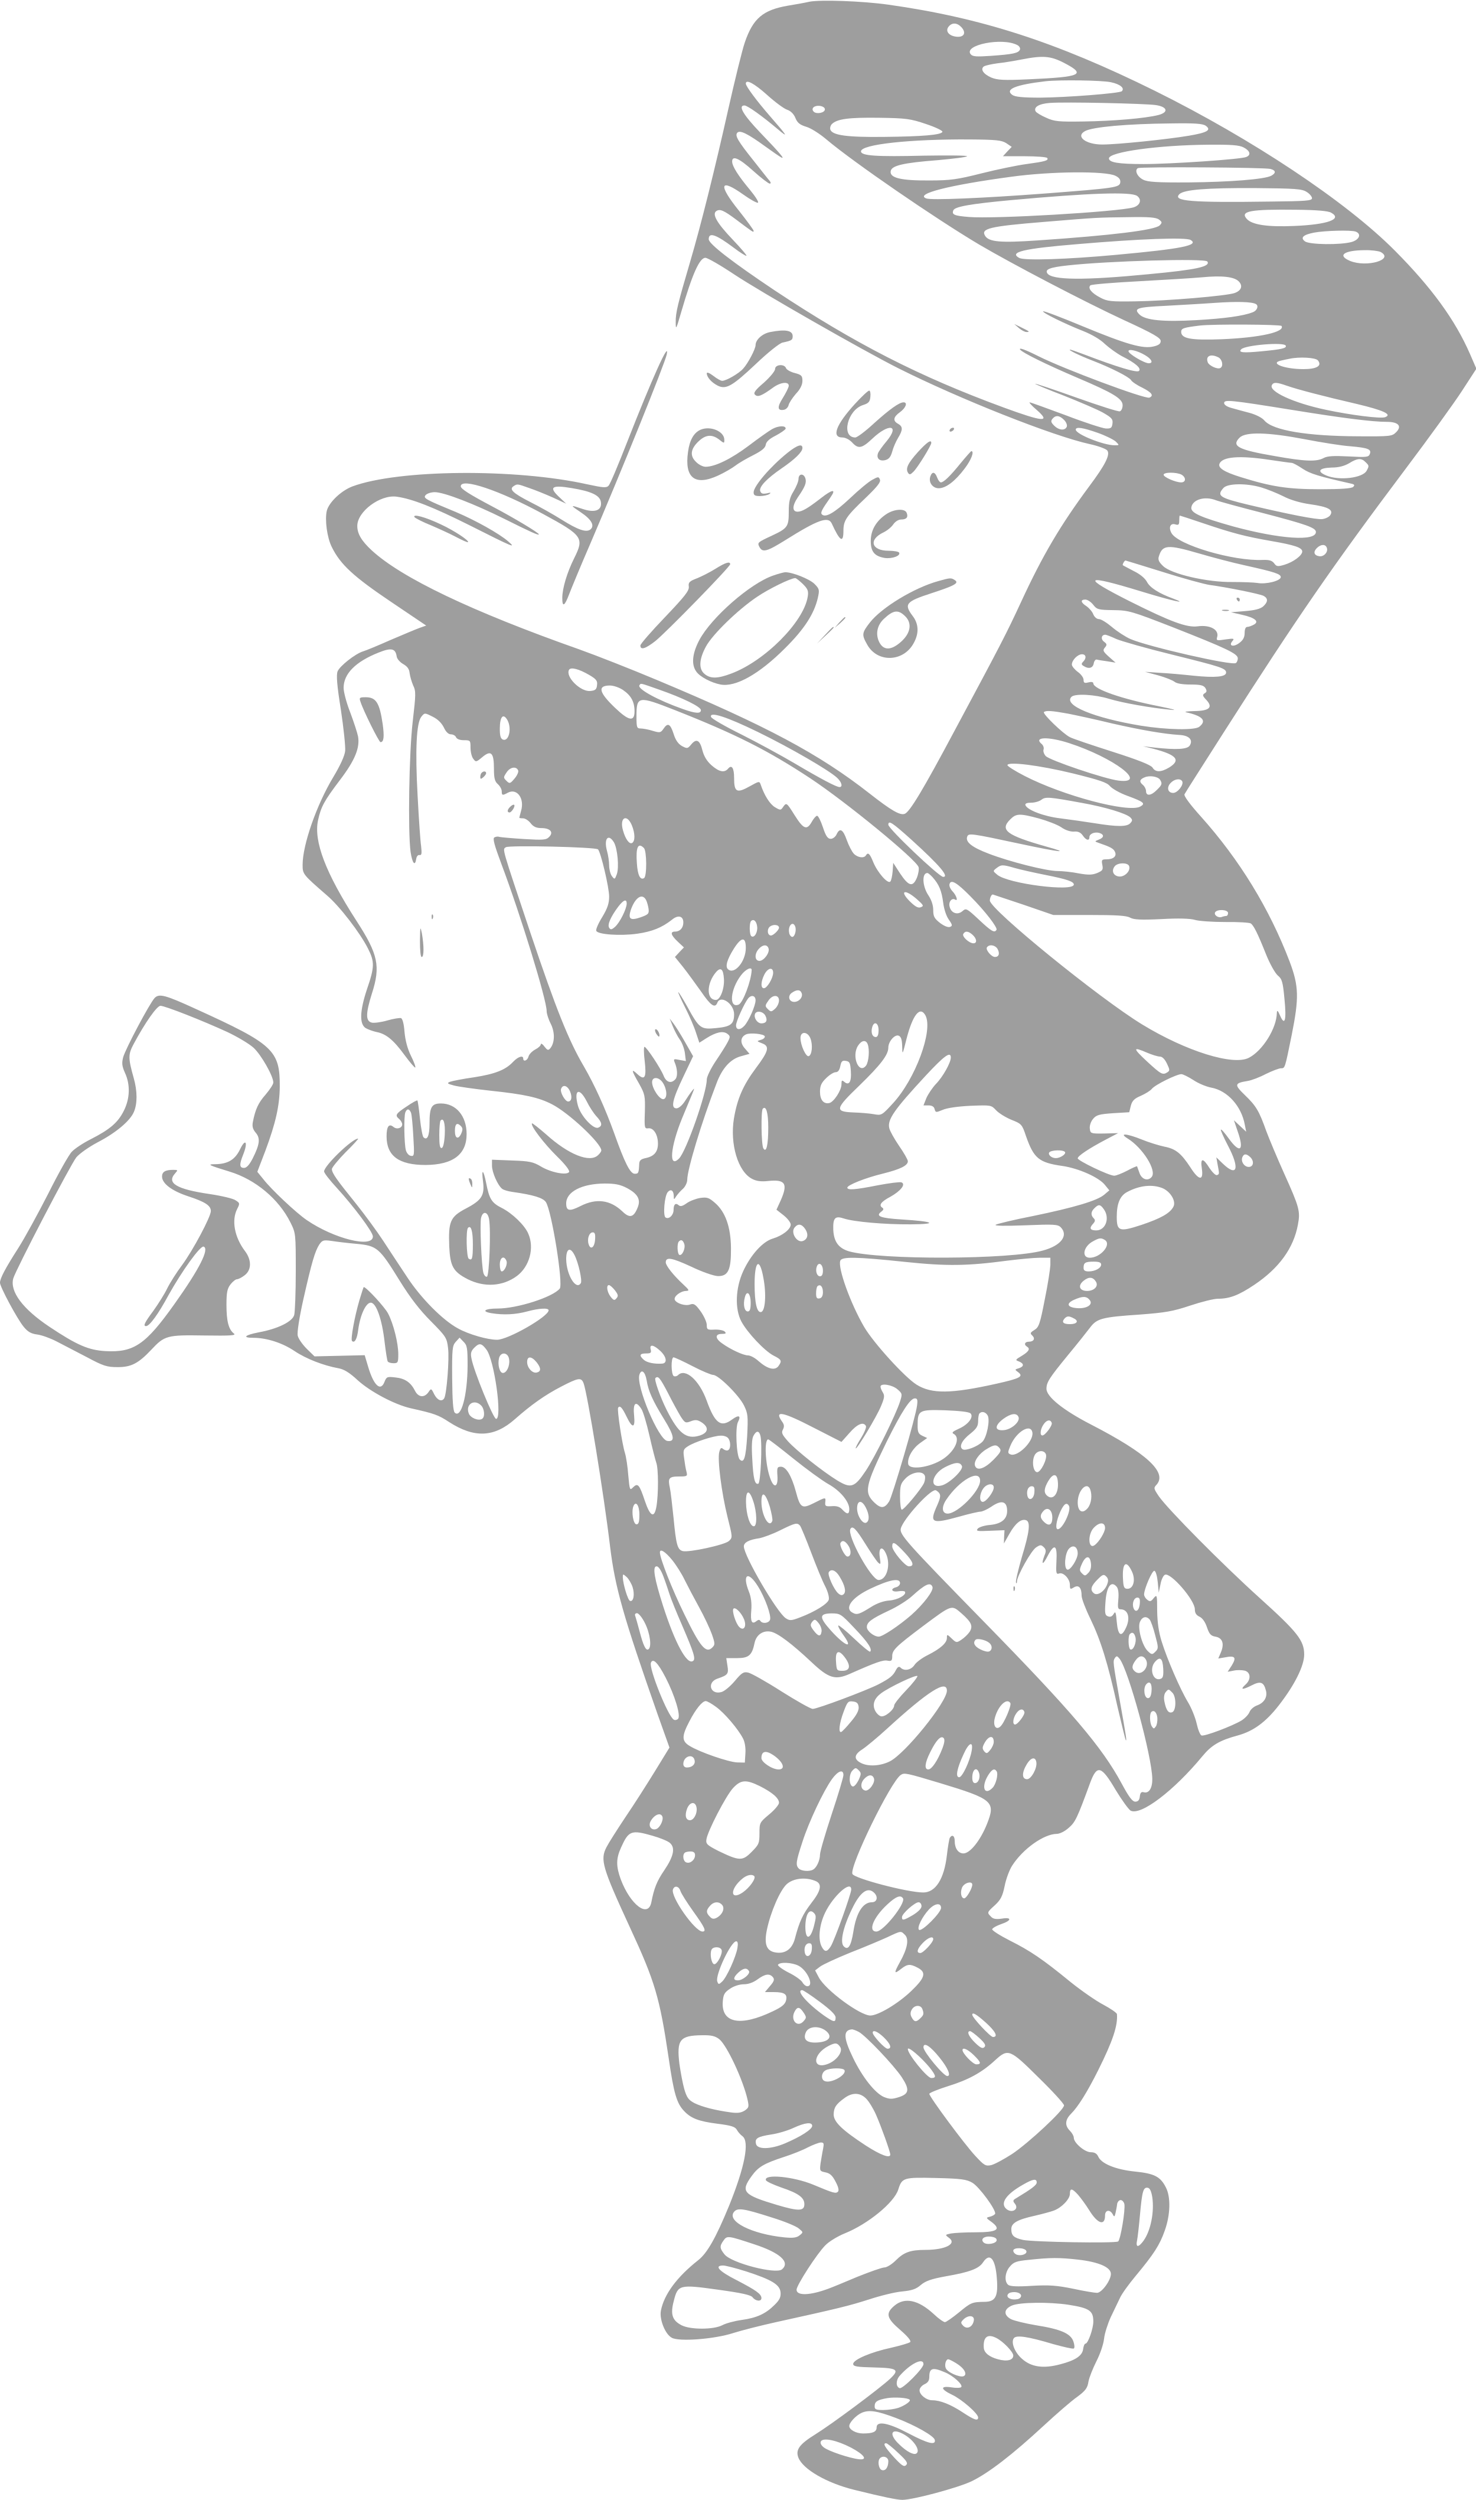 <?xml version="1.0" standalone="no"?>
<!DOCTYPE svg PUBLIC "-//W3C//DTD SVG 20010904//EN"
 "http://www.w3.org/TR/2001/REC-SVG-20010904/DTD/svg10.dtd">
<svg version="1.0" xmlns="http://www.w3.org/2000/svg"
 width="756pt" height="1280pt" viewBox="0 0 756 1280"
 preserveAspectRatio="xMidYMid meet">
<g transform="translate(0,1280) scale(0.1,-0.1)"
fill="#9e9e9e" stroke="none">
<path d="M4145 12791 c-22 -5 -71 -14 -109 -20 -128 -22 -179 -65 -221 -188
-13 -37 -51 -192 -85 -343 -68 -304 -139 -590 -195 -780 -63 -214 -75 -262
-74 -309 0 -43 2 -39 29 54 56 192 93 275 123 275 11 0 77 -38 146 -84 135
-90 662 -391 843 -482 313 -157 792 -347 980 -388 42 -9 82 -24 89 -32 17 -21
-9 -73 -92 -184 -149 -201 -239 -354 -349 -592 -76 -164 -103 -216 -340 -658
-162 -304 -230 -417 -256 -427 -24 -9 -69 17 -180 104 -259 203 -527 346
-1091 582 -131 55 -309 125 -396 156 -552 195 -910 366 -1063 507 -52 48 -74
85 -74 125 0 74 117 161 201 150 80 -11 187 -53 375 -147 222 -112 241 -120
197 -82 -46 40 -168 108 -265 149 -162 67 -171 72 -158 88 7 8 28 15 47 15 47
0 202 -60 357 -137 130 -65 176 -86 176 -79 0 8 -127 84 -235 141 -121 64
-165 92 -165 105 0 46 200 -21 424 -143 201 -109 209 -121 157 -225 -36 -72
-61 -154 -61 -204 0 -49 12 -42 35 19 10 26 58 143 108 258 159 370 381 920
392 970 16 80 -78 -130 -201 -444 -46 -118 -89 -221 -97 -228 -11 -12 -28 -10
-108 7 -366 82 -970 77 -1205 -11 -57 -22 -119 -81 -130 -124 -11 -46 1 -138
26 -187 44 -89 112 -151 302 -279 l181 -122 -34 -12 c-19 -7 -86 -35 -149 -62
-63 -28 -126 -54 -140 -58 -40 -12 -121 -76 -131 -103 -7 -19 -3 -72 17 -196
14 -93 24 -188 22 -211 -3 -26 -25 -74 -61 -134 -85 -141 -157 -346 -157 -449
0 -48 1 -49 124 -156 65 -55 171 -193 211 -273 34 -67 34 -94 -5 -207 -37
-111 -40 -179 -7 -200 12 -7 37 -16 55 -20 49 -9 87 -40 144 -118 28 -38 53
-67 55 -64 3 3 -7 30 -22 60 -18 36 -29 79 -33 122 -3 41 -10 68 -18 71 -7 2
-39 -3 -70 -12 -31 -9 -68 -14 -80 -11 -32 8 -31 47 1 149 45 140 32 201 -79
372 -158 245 -220 407 -197 515 15 69 31 99 113 207 76 100 102 164 92 222 -4
20 -22 75 -40 123 -19 48 -34 105 -34 126 0 72 61 134 180 181 65 26 86 21 92
-21 2 -12 17 -29 33 -38 21 -12 31 -25 33 -46 2 -16 10 -44 18 -63 15 -30 14
-47 -2 -185 -19 -162 -25 -563 -11 -668 9 -59 23 -76 29 -35 2 12 9 21 17 19
11 -2 12 8 8 45 -4 26 -12 143 -18 259 -13 235 -6 373 19 404 17 21 17 21 57
1 27 -13 46 -32 58 -55 11 -24 24 -36 37 -36 11 0 23 -7 26 -15 4 -9 19 -15
40 -15 33 0 34 -1 34 -38 0 -21 6 -47 14 -57 13 -18 15 -18 46 8 45 38 60 24
60 -58 0 -49 4 -66 20 -80 11 -10 20 -26 20 -37 0 -21 4 -22 31 -7 47 25 87
-29 68 -93 -5 -18 -9 -34 -9 -35 0 -2 9 -3 19 -3 11 0 28 -11 39 -25 14 -18
29 -25 55 -25 45 0 64 -21 40 -45 -15 -16 -30 -17 -130 -11 -63 4 -119 9 -126
11 -7 3 -18 1 -25 -3 -9 -6 0 -39 37 -138 98 -260 231 -693 231 -751 0 -13 9
-42 21 -65 22 -44 21 -96 -2 -125 -11 -13 -15 -11 -31 9 -9 13 -18 17 -18 11
0 -7 -13 -19 -29 -27 -16 -9 -31 -24 -34 -36 -5 -20 -27 -29 -27 -10 0 18 -26
10 -51 -16 -39 -42 -92 -63 -201 -80 -57 -8 -112 -19 -123 -23 -17 -7 -14 -10
20 -19 22 -6 108 -18 190 -27 171 -18 244 -34 312 -69 85 -43 253 -200 253
-237 0 -4 -7 -15 -16 -23 -42 -42 -152 2 -267 106 -38 33 -70 58 -72 56 -10
-10 61 -103 128 -169 42 -41 66 -72 62 -80 -12 -18 -92 -3 -144 28 -40 24 -59
28 -148 31 l-103 4 0 -31 c0 -33 29 -100 52 -118 7 -6 31 -13 53 -16 107 -15
156 -30 171 -52 30 -46 90 -420 71 -443 -36 -44 -218 -102 -318 -102 -67 0
-86 -15 -31 -24 61 -10 123 -7 182 9 63 17 110 19 110 6 0 -32 -208 -151 -264
-151 -48 0 -144 27 -200 58 -78 42 -190 155 -260 262 -35 52 -89 135 -122 185
-32 49 -95 135 -139 190 -102 126 -125 159 -125 179 0 8 32 47 70 86 39 38 68
70 64 70 -30 0 -174 -139 -174 -168 0 -8 29 -45 64 -83 87 -95 186 -227 186
-250 0 -61 -199 -12 -339 84 -53 36 -181 156 -222 209 l-31 38 41 107 c53 142
73 231 74 328 1 187 -32 218 -428 398 -159 73 -190 81 -213 57 -26 -28 -149
-260 -161 -303 -8 -31 -6 -46 9 -80 28 -60 26 -132 -6 -195 -30 -60 -71 -95
-169 -145 -38 -19 -82 -48 -97 -64 -15 -15 -69 -111 -120 -213 -52 -102 -121
-228 -154 -280 -68 -106 -94 -156 -94 -178 0 -21 88 -185 121 -225 21 -26 38
-36 70 -40 23 -3 67 -19 98 -35 31 -16 100 -52 154 -80 88 -47 104 -52 161
-52 68 0 105 19 171 89 68 73 81 76 270 73 139 -2 166 0 153 10 -27 21 -38 63
-38 147 0 64 4 83 21 105 11 14 26 26 33 26 7 0 25 9 40 21 35 27 35 78 1 123
-54 71 -70 158 -40 216 14 28 14 30 -8 44 -12 9 -72 23 -132 32 -171 25 -223
56 -178 106 15 17 15 18 -10 18 -40 0 -57 -10 -57 -34 0 -36 50 -74 136 -102
85 -28 114 -47 114 -75 0 -29 -91 -200 -147 -276 -28 -37 -62 -91 -76 -119
-13 -28 -46 -80 -71 -115 -46 -62 -54 -79 -38 -79 18 0 62 60 116 160 68 122
162 253 179 247 31 -11 -22 -115 -148 -292 -149 -210 -209 -251 -355 -243 -86
5 -145 30 -286 124 -138 92 -204 181 -186 248 13 45 294 584 323 620 17 20 64
53 109 77 93 48 167 110 186 156 18 42 18 106 -1 173 -29 103 -29 121 0 175
59 110 119 195 137 195 23 0 216 -76 342 -134 51 -24 112 -60 135 -81 39 -36
101 -145 101 -178 0 -9 -18 -36 -39 -61 -38 -43 -53 -75 -66 -142 -4 -22 0
-36 15 -54 24 -28 21 -59 -16 -132 -17 -33 -31 -48 -44 -48 -24 0 -25 17 -4
69 25 63 12 85 -16 27 -26 -54 -62 -76 -127 -77 -45 0 -35 -5 73 -38 132 -40
252 -140 312 -261 27 -54 27 -58 27 -250 0 -107 -4 -208 -8 -223 -9 -34 -83
-71 -182 -89 -72 -14 -86 -28 -27 -28 68 0 149 -26 211 -68 60 -40 148 -74
225 -88 28 -5 56 -22 98 -61 65 -59 189 -125 273 -144 121 -27 140 -34 195
-70 130 -84 232 -79 338 15 84 74 153 123 238 167 87 45 101 47 113 17 20 -53
105 -575 136 -838 26 -211 67 -354 243 -857 l61 -171 -73 -119 c-40 -65 -108
-172 -153 -238 -44 -66 -87 -134 -96 -152 -34 -65 -23 -103 120 -413 128 -276
152 -358 198 -668 26 -180 41 -231 78 -270 36 -39 77 -54 171 -66 71 -9 91
-15 100 -31 6 -11 19 -26 29 -33 37 -28 12 -157 -69 -357 -68 -165 -112 -242
-158 -278 -109 -86 -175 -175 -191 -259 -8 -44 22 -120 56 -138 37 -21 219 -7
314 24 44 14 143 39 220 56 323 71 375 84 475 116 58 19 134 38 170 41 51 5
72 12 96 33 25 21 53 31 130 45 121 21 168 39 189 71 35 53 64 19 71 -84 7
-90 -7 -117 -61 -118 -67 -1 -71 -3 -133 -54 -33 -27 -66 -50 -72 -50 -7 0
-33 18 -57 41 -79 73 -149 88 -202 43 -46 -39 -41 -63 30 -124 38 -33 57 -56
51 -62 -5 -5 -49 -18 -97 -29 -103 -22 -195 -61 -195 -83 0 -13 19 -16 107
-18 121 -3 132 -11 81 -59 -54 -50 -297 -231 -381 -283 -82 -51 -103 -79 -88
-119 23 -60 145 -131 288 -166 150 -37 218 -51 245 -51 55 0 285 62 354 95 87
42 209 136 369 284 66 61 143 128 172 148 43 32 53 45 58 78 4 22 23 69 41
105 19 37 36 87 39 115 3 28 19 77 34 110 16 33 37 77 47 98 9 21 46 72 82
115 93 112 122 157 148 231 29 81 31 171 6 220 -28 56 -59 72 -158 82 -99 10
-173 40 -189 77 -7 15 -18 22 -38 22 -31 0 -87 48 -87 74 0 9 -9 25 -20 36
-27 27 -25 56 6 87 36 36 83 111 139 223 74 148 101 228 96 287 -1 7 -32 28
-69 48 -37 19 -113 72 -168 116 -144 118 -208 161 -312 213 -51 26 -92 52 -90
58 3 7 23 18 46 26 54 18 56 37 3 28 -29 -4 -44 -2 -55 10 -21 21 -21 22 20
59 29 27 39 45 50 99 7 36 25 83 38 103 55 86 162 162 228 163 16 0 42 13 62
31 34 29 44 51 110 231 35 94 57 88 131 -38 31 -51 65 -98 76 -105 52 -27 221
101 368 279 46 56 88 81 181 106 80 22 143 68 210 154 81 104 130 202 130 260
0 72 -34 115 -227 289 -193 174 -470 454 -517 521 -27 40 -28 43 -12 60 56 63
-51 161 -334 307 -144 74 -230 143 -230 184 0 33 14 55 109 171 48 58 99 122
114 142 35 47 61 54 255 67 131 10 168 16 258 46 57 19 121 35 142 35 60 0
107 18 186 71 127 85 202 188 224 309 13 68 7 89 -70 260 -36 80 -77 178 -92
218 -37 104 -52 129 -109 184 -56 54 -55 62 13 73 20 3 62 19 94 36 33 16 67
29 77 29 21 0 20 -2 55 170 38 190 37 250 -10 375 -103 271 -257 523 -456 745
-55 61 -88 106 -83 113 3 7 94 149 201 317 377 590 557 851 935 1354 116 154
244 331 285 394 l74 114 -33 76 c-76 174 -196 339 -384 528 -250 252 -732 572
-1230 819 -508 251 -890 374 -1365 441 -136 19 -348 26 -405 15z m780 -131
c25 -28 13 -52 -26 -48 -39 4 -59 29 -40 52 18 22 44 20 66 -4z m286 -91 c10
-5 16 -16 13 -23 -7 -18 -36 -24 -149 -32 -73 -5 -93 -4 -103 8 -39 48 163 88
239 47z m241 -92 c113 -59 86 -71 -182 -83 -130 -6 -161 -4 -193 9 -41 18 -58
44 -36 58 8 4 39 11 69 15 30 3 84 12 120 19 112 22 151 19 222 -18z m238 -98
c47 -10 72 -30 56 -46 -10 -11 -286 -32 -417 -33 -92 0 -130 4 -144 14 -40 29
17 52 170 70 74 8 289 5 335 -5z m-1761 -65 c41 -37 87 -71 103 -76 18 -6 34
-22 42 -42 10 -25 23 -35 55 -45 23 -6 70 -36 104 -65 136 -115 558 -405 782
-538 170 -100 537 -292 744 -388 148 -68 186 -90 186 -106 0 -14 -10 -22 -37
-28 -54 -13 -137 10 -364 104 -108 45 -198 79 -201 76 -7 -6 113 -65 205 -101
45 -18 88 -43 112 -67 22 -20 61 -48 87 -62 68 -34 100 -62 87 -75 -10 -11
-110 19 -278 83 -37 14 -71 26 -75 26 -13 -1 47 -30 114 -56 96 -37 188 -84
198 -100 4 -8 30 -26 58 -39 49 -25 60 -41 36 -51 -23 -8 -437 146 -570 213
-68 34 -100 45 -92 33 10 -15 131 -75 295 -145 181 -77 230 -106 230 -140 0
-14 -6 -28 -14 -31 -7 -3 -107 29 -222 70 -115 41 -210 73 -212 71 -2 -1 63
-29 145 -60 81 -32 172 -71 201 -87 46 -26 53 -34 50 -57 -3 -22 -8 -26 -34
-25 -17 1 -110 31 -206 68 -97 36 -180 66 -184 66 -5 0 11 -18 36 -39 74 -65
34 -62 -168 12 -436 160 -764 328 -1177 602 -212 142 -335 236 -335 260 0 38
37 25 129 -44 30 -23 59 -41 64 -41 5 0 -27 38 -71 84 -81 85 -107 131 -82
146 18 11 37 3 100 -44 88 -66 90 -68 90 -58 0 5 -34 51 -75 103 -108 134 -99
169 22 83 35 -25 69 -44 75 -42 6 2 -12 31 -40 65 -61 73 -92 122 -92 146 0
33 36 17 108 -48 40 -36 78 -65 84 -65 7 0 7 4 1 13 -6 6 -41 51 -79 99 -84
105 -102 134 -87 149 14 14 55 -7 143 -71 36 -26 72 -51 80 -55 24 -14 -2 18
-107 127 -87 91 -114 138 -80 138 15 0 87 -51 169 -120 59 -50 52 -38 -38 65
-67 77 -124 153 -124 167 0 24 43 1 109 -58z m1991 -52 c60 -9 67 -37 13 -51
-67 -17 -233 -31 -383 -33 -128 -2 -150 0 -191 19 -26 11 -50 26 -54 32 -13
22 16 40 73 44 76 6 485 -3 542 -11z m-1695 -22 c0 -18 -43 -26 -57 -12 -16
16 2 33 30 30 16 -2 27 -9 27 -18z m518 -75 c48 -16 86 -34 84 -40 -5 -16
-104 -24 -302 -26 -186 -2 -261 8 -272 37 -3 9 1 22 8 29 27 26 86 34 239 32
142 -2 163 -5 243 -32z m1433 -9 c30 -22 8 -35 -87 -51 -113 -19 -367 -45
-443 -45 -86 0 -139 42 -88 69 39 21 216 37 438 39 125 2 164 -1 180 -12z
m-1022 -89 l28 -19 -23 -24 -22 -24 111 0 c61 0 113 -4 116 -9 8 -13 -11 -18
-106 -31 -46 -6 -148 -27 -228 -47 -127 -32 -161 -37 -270 -37 -146 -1 -203
13 -198 47 4 29 61 43 242 57 77 7 145 15 149 20 5 4 -94 5 -220 3 -245 -6
-323 -1 -323 22 0 36 252 63 555 61 138 -1 165 -4 189 -19z m1216 -22 c33 -17
39 -39 13 -49 -30 -12 -385 -36 -526 -36 -128 0 -177 8 -177 29 0 33 253 68
508 70 119 1 159 -2 182 -14z m137 -110 c28 -7 30 -21 4 -35 -34 -18 -211 -32
-421 -34 -165 -1 -211 2 -235 14 -30 15 -45 48 -27 59 13 8 647 4 679 -4z
m-794 -35 c19 -9 27 -20 25 -34 -4 -26 -23 -29 -388 -57 -321 -24 -581 -35
-606 -25 -60 23 116 68 436 111 204 28 483 30 533 5z m980 -83 c15 -9 27 -24
27 -32 0 -13 -32 -15 -207 -17 -418 -6 -508 2 -472 38 24 23 137 32 384 31
212 -2 244 -4 268 -20z m-869 -20 c26 -19 16 -49 -19 -59 -83 -23 -716 -60
-842 -49 -76 6 -89 12 -80 34 7 19 88 33 292 52 404 37 618 44 649 22z m994
-86 c60 -33 -18 -61 -189 -68 -137 -6 -216 6 -243 36 -36 40 17 50 254 47 103
-1 163 -6 178 -15z m-882 -35 c17 -13 17 -16 4 -30 -24 -24 -241 -51 -625 -77
-190 -13 -249 -8 -269 23 -24 38 21 49 304 72 278 23 271 22 426 24 108 2 145
-1 160 -12z m1008 -62 c31 -12 18 -42 -21 -53 -58 -16 -215 -14 -239 3 -25 19
-10 34 47 45 52 10 191 14 213 5z m-845 -43 c43 -27 -44 -45 -384 -76 -249
-23 -466 -30 -494 -16 -55 30 19 48 299 71 315 27 555 36 579 21z m972 -61
c73 -39 -71 -81 -156 -46 -67 28 -32 54 73 55 35 1 72 -4 83 -9z m-887 -49
c17 -26 -54 -42 -301 -65 -329 -32 -497 -31 -519 5 -12 20 13 30 105 40 207
23 705 37 715 20z m160 -101 c23 -23 15 -47 -19 -60 -39 -15 -352 -41 -510
-43 -124 -2 -144 0 -179 19 -45 23 -66 49 -51 63 6 5 118 14 250 21 132 7 276
16 320 20 104 10 165 3 189 -20z m89 -117 c15 -9 6 -34 -17 -42 -48 -19 -145
-32 -285 -40 -173 -10 -265 -1 -295 29 -31 31 -12 37 133 44 69 4 182 10 251
15 114 8 193 6 213 -6z m131 -112 c19 -31 -112 -60 -306 -68 -159 -6 -208 3
-208 38 0 18 13 22 95 32 65 8 414 6 419 -2z m21 -100 c8 -14 -20 -20 -126
-30 -95 -9 -118 -6 -101 11 21 21 215 37 227 19z m-721 -49 c35 -20 45 -42 20
-42 -23 0 -104 48 -104 62 0 13 45 3 84 -20z m377 -12 c20 -11 26 -45 10 -54
-14 -9 -58 11 -65 29 -12 33 16 45 55 25z m509 -15 c23 -28 -5 -45 -74 -45
-99 0 -177 31 -113 44 12 3 31 7 42 9 51 11 133 6 145 -8z m-159 -130 c54 -19
184 -53 361 -94 134 -32 180 -53 143 -67 -22 -9 -179 11 -305 38 -166 35 -295
95 -275 127 8 15 25 14 76 -4z m34 -125 c253 -41 405 -60 478 -60 60 0 79 -22
48 -53 -21 -21 -29 -22 -194 -21 -262 1 -436 30 -480 80 -12 15 -44 31 -77 40
-30 8 -72 19 -92 25 -23 6 -38 16 -38 25 0 19 26 17 355 -36z m-1175 -50 c11
-11 17 -26 14 -35 -9 -21 -40 -19 -65 6 -16 16 -18 23 -8 35 16 19 35 18 59
-6z m172 -66 c40 -14 82 -35 93 -45 19 -19 19 -19 -6 -19 -57 0 -199 57 -199
80 0 16 35 11 112 -16z m1061 -33 c83 -16 188 -33 233 -36 91 -8 110 -15 100
-40 -6 -16 -17 -17 -109 -12 -77 4 -108 2 -127 -8 -36 -20 -96 -18 -252 10
-187 32 -222 51 -179 94 31 31 145 28 334 -8z m-177 -106 c54 -8 104 -15 110
-15 6 0 31 -13 56 -30 39 -26 83 -39 247 -76 19 -4 21 -8 12 -17 -8 -8 -60
-12 -169 -12 -167 0 -250 13 -407 62 -84 26 -117 47 -109 68 14 37 103 44 260
20z m488 -11 c19 -18 19 -20 6 -44 -20 -38 -141 -52 -206 -25 -51 21 -39 39
27 41 36 0 65 8 89 22 42 26 63 28 84 6z m-943 -64 c25 -14 24 -40 -1 -40 -29
0 -90 27 -90 39 0 14 65 14 91 1z m-3340 -69 c30 -10 84 -32 122 -49 l67 -31
-37 35 c-53 50 -37 62 64 45 104 -17 147 -38 151 -73 5 -42 -32 -55 -94 -34
-65 22 -66 21 -8 -18 54 -36 71 -68 48 -87 -21 -17 -64 -2 -147 50 -41 26
-114 67 -162 91 -88 45 -109 65 -84 81 19 12 18 12 80 -10z m3750 3 c30 -9 80
-29 112 -45 36 -19 88 -34 138 -41 92 -13 120 -28 103 -55 -6 -10 -25 -19 -42
-21 -30 -3 -169 24 -376 73 -150 36 -166 46 -129 87 21 23 117 25 194 2z
m-234 -65 c15 -6 121 -35 234 -64 230 -60 279 -77 279 -99 0 -49 -186 -36
-422 28 -171 48 -220 70 -216 98 6 40 68 59 125 37z m-62 -119 c151 -51 214
-67 345 -90 122 -21 160 -34 160 -54 0 -20 -45 -54 -92 -68 -34 -10 -40 -9
-52 8 -11 14 -25 18 -58 17 -151 -7 -436 77 -468 138 -16 29 -5 52 20 44 16
-5 20 -2 20 19 0 14 1 26 3 26 2 0 57 -18 122 -40z m631 -125 c8 -21 -15 -47
-39 -43 -27 4 -32 22 -12 42 21 20 44 21 51 1z m-654 -29 c65 -19 170 -47 235
-61 153 -34 183 -44 183 -60 0 -19 -75 -38 -119 -30 -20 3 -78 5 -129 5 -128
-2 -314 41 -355 82 -22 21 -27 33 -21 50 18 59 45 61 206 14z m-185 -95 c104
-33 211 -62 238 -66 89 -12 258 -46 277 -56 24 -13 23 -31 -2 -54 -15 -13 -43
-20 -93 -24 l-72 -6 57 -13 c67 -15 90 -35 59 -51 -11 -6 -26 -11 -33 -11 -8
0 -13 -12 -13 -31 0 -22 -8 -37 -27 -51 -30 -23 -57 -16 -36 9 12 14 8 15 -35
9 -44 -7 -48 -6 -43 11 12 38 -35 65 -100 56 -55 -7 -135 22 -345 127 -256
129 -239 142 62 50 151 -46 243 -67 158 -35 -72 26 -119 56 -134 85 -10 19
-35 40 -68 56 -28 15 -54 28 -56 30 -3 3 8 24 14 24 2 0 88 -27 192 -59z
m-358 -167 c19 -25 27 -27 103 -28 79 -1 93 -5 306 -88 274 -108 332 -135 332
-159 0 -10 -5 -21 -10 -24 -22 -14 -450 84 -540 123 -25 11 -67 38 -94 61 -26
22 -56 41 -67 41 -11 0 -23 10 -29 24 -5 14 -21 32 -35 42 -30 19 -32 34 -6
34 11 0 29 -12 40 -26z m119 -176 c26 -11 155 -48 286 -80 250 -62 276 -70
276 -92 0 -22 -56 -27 -165 -16 -55 6 -134 13 -175 15 l-75 5 67 -18 c36 -10
74 -25 84 -33 11 -9 40 -14 82 -14 51 0 67 -4 76 -18 8 -14 8 -20 -4 -27 -12
-8 -11 -13 9 -34 35 -38 16 -56 -63 -57 -33 -1 -52 -3 -41 -6 85 -19 107 -43
68 -74 -22 -19 -166 -16 -298 5 -242 40 -400 105 -357 148 18 18 121 12 192
-10 69 -21 216 -47 315 -56 39 -4 19 2 -60 18 -193 38 -335 88 -335 117 0 7
-10 9 -25 5 -20 -5 -25 -3 -25 13 0 11 -13 29 -30 41 -16 12 -30 29 -30 37 0
23 30 53 52 53 21 0 24 -20 6 -38 -10 -10 -10 -15 2 -22 26 -17 48 -11 52 13
2 12 9 21 15 20 6 -2 31 -6 54 -9 l43 -7 -34 30 c-30 27 -33 33 -21 47 12 14
11 19 -4 30 -18 13 -14 36 6 36 6 0 31 -10 57 -22z m-2700 -184 c36 -21 43
-30 40 -52 -2 -22 -9 -28 -35 -30 -50 -5 -129 74 -108 109 9 14 50 4 103 -27z
m358 -75 c123 -43 214 -88 214 -105 0 -19 -26 -18 -91 5 -128 45 -235 103
-224 122 8 12 1 13 101 -22z m-185 -2 c41 -28 59 -60 59 -109 0 -55 -29 -50
-100 18 -83 79 -91 114 -26 114 18 0 48 -10 67 -23z m266 -103 c312 -123 476
-206 693 -349 183 -121 543 -416 555 -455 3 -10 -1 -35 -9 -55 -21 -49 -42
-43 -86 23 l-35 54 -3 -44 c-2 -23 -7 -47 -12 -52 -13 -13 -65 46 -87 99 -18
45 -27 53 -38 35 -10 -16 -43 -11 -62 9 -10 11 -26 42 -36 70 -19 55 -36 64
-52 29 -6 -13 -19 -23 -30 -23 -15 0 -25 13 -40 59 -11 33 -24 59 -30 59 -5 0
-17 -13 -26 -29 -26 -47 -43 -41 -89 32 -40 64 -42 65 -57 45 -14 -21 -15 -21
-44 -4 -26 16 -54 60 -73 116 -6 18 -9 17 -52 -7 -71 -40 -84 -33 -84 42 0 49
-12 68 -30 47 -19 -23 -46 -18 -85 16 -24 21 -39 46 -47 76 -13 54 -31 63 -57
32 -19 -23 -21 -23 -48 -9 -19 11 -33 30 -43 63 -17 52 -30 58 -52 25 -14 -20
-18 -21 -55 -10 -22 7 -50 12 -62 12 -19 0 -21 5 -21 63 0 104 9 105 197 31z
m2013 -18 c41 -8 143 -30 225 -50 154 -35 267 -54 344 -59 51 -2 73 -25 55
-54 -12 -20 -69 -23 -179 -11 l-60 7 53 -13 c119 -31 142 -58 80 -96 -42 -25
-70 -25 -85 0 -9 13 -70 38 -205 81 -106 34 -205 67 -219 75 -35 18 -140 119
-132 128 10 9 41 7 123 -8z m-1588 -94 c168 -82 364 -196 405 -234 24 -22 31
-48 13 -48 -16 0 -94 41 -231 122 -68 40 -191 107 -273 148 -83 41 -152 81
-154 89 -10 30 80 1 240 -77z m-1282 59 c22 -43 6 -109 -24 -98 -12 5 -16 20
-16 55 0 64 18 83 40 43z m2876 -116 c228 -74 408 -210 254 -192 -70 8 -354
104 -374 126 -9 10 -14 25 -11 33 3 8 -1 21 -9 28 -45 37 32 40 140 5z m19
-155 c137 -34 174 -46 190 -65 11 -13 51 -36 90 -50 84 -31 94 -39 65 -55 -62
-33 -396 56 -592 157 -49 25 -88 50 -88 55 0 20 162 0 335 -42z m-2841 15 c3
-8 -6 -27 -19 -42 -22 -26 -25 -27 -41 -11 -16 16 -16 18 0 42 18 29 51 34 60
11z m3288 -48 c12 -19 10 -26 -17 -52 -29 -30 -55 -32 -55 -6 0 10 -7 24 -15
31 -21 17 -19 29 8 40 26 11 69 4 79 -13z m113 -7 c10 -17 -23 -60 -46 -60
-27 0 -35 27 -14 50 20 22 50 26 60 10z m-514 -111 c119 -21 227 -54 248 -74
12 -12 12 -17 1 -29 -16 -20 -67 -20 -184 -1 -50 8 -129 19 -176 25 -84 10
-170 43 -178 68 -2 8 8 12 30 12 18 0 42 7 52 15 21 16 38 15 207 -16z m-219
-80 c43 -12 95 -32 114 -45 21 -15 47 -23 65 -22 20 2 34 -4 45 -20 17 -25 34
-29 34 -8 0 17 27 28 51 21 26 -8 24 -24 -3 -34 -22 -9 -22 -9 -3 -16 61 -21
77 -29 85 -45 12 -23 -6 -40 -42 -40 -25 0 -27 -3 -22 -28 5 -25 2 -30 -26
-42 -25 -10 -44 -11 -95 -2 -34 7 -83 12 -108 12 -57 0 -247 48 -353 89 -87
33 -120 60 -110 87 7 19 16 18 273 -37 205 -44 260 -49 133 -14 -205 58 -241
85 -185 140 30 30 47 31 147 4z m-2086 -34 c17 -41 18 -81 2 -91 -14 -9 -35
20 -47 64 -19 65 19 88 45 27z m1436 -78 c141 -128 191 -187 159 -187 -21 0
-281 247 -281 267 0 25 20 12 122 -80z m-1528 -9 c19 -32 28 -130 15 -165 -10
-27 -11 -27 -25 -9 -8 11 -14 36 -14 55 0 20 -5 53 -11 74 -17 62 6 91 35 45z
m-81 -37 c14 -14 57 -194 57 -242 0 -34 -8 -59 -35 -104 -20 -32 -34 -64 -31
-71 7 -19 122 -27 209 -15 77 11 127 31 179 72 31 26 58 19 58 -14 0 -28 -17
-47 -42 -47 -27 0 -22 -18 13 -51 l32 -30 -23 -24 -23 -25 42 -52 c23 -29 64
-86 92 -125 49 -72 71 -87 83 -58 16 43 86 -4 86 -58 0 -51 -17 -64 -92 -71
-79 -8 -86 -3 -149 112 -22 39 -42 72 -45 72 -2 0 13 -35 35 -78 22 -43 47
-101 56 -130 l17 -51 36 23 c49 31 85 39 107 23 16 -12 16 -16 2 -43 -8 -16
-36 -60 -61 -97 -26 -39 -46 -80 -46 -95 0 -68 -105 -367 -142 -404 -54 -54
-45 58 16 207 18 44 41 98 50 120 14 34 14 37 1 20 -9 -11 -26 -36 -38 -55
-13 -20 -31 -35 -42 -35 -31 0 -21 45 36 164 l49 103 -41 72 c-22 39 -49 82
-60 96 l-19 25 16 -40 c9 -22 25 -53 36 -68 11 -15 23 -46 26 -69 l5 -41 -33
6 c-28 6 -31 5 -25 -11 15 -34 17 -72 5 -87 -21 -25 -47 -18 -61 17 -16 40
-88 148 -98 148 -4 0 -4 -32 1 -72 10 -85 1 -103 -37 -68 -33 31 -32 21 8 -48
30 -54 32 -62 30 -144 -3 -85 -2 -88 19 -85 26 2 48 -33 48 -79 0 -41 -19 -64
-60 -73 -28 -6 -35 -12 -36 -31 -2 -46 -4 -50 -23 -50 -23 0 -51 55 -106 210
-46 127 -98 242 -154 339 -79 134 -143 295 -273 681 -151 452 -145 429 -127
442 17 11 460 1 472 -11z m235 7 c15 -15 16 -144 1 -154 -20 -12 -33 15 -37
76 -6 82 6 108 36 78z m2485 -92 c10 -24 -22 -57 -51 -54 -30 3 -41 30 -22 53
16 19 66 19 73 1z m-587 -10 c27 -8 99 -24 159 -36 111 -22 145 -34 145 -49 0
-39 -338 4 -392 50 -23 19 -23 19 -4 34 24 18 30 19 92 1z m-419 -48 c33 -37
46 -69 54 -130 4 -33 16 -69 29 -87 19 -27 19 -32 6 -37 -10 -4 -31 5 -51 20
-29 23 -35 33 -35 66 0 25 -9 52 -25 76 -31 46 -34 114 -5 114 4 0 16 -10 27
-22z m193 -97 c74 -74 141 -161 134 -172 -10 -17 -25 -9 -90 52 -62 58 -66 60
-84 44 -25 -22 -58 -11 -66 22 -7 25 11 47 28 37 17 -11 7 21 -13 42 -13 14
-19 30 -15 39 8 23 38 5 106 -64z m-274 -15 c34 -30 37 -35 21 -41 -13 -6 -28
2 -53 26 -60 58 -32 71 32 15z m545 -28 l154 -53 185 0 c138 0 191 -3 209 -14
19 -10 54 -12 160 -7 88 5 148 3 171 -4 19 -6 89 -11 155 -11 66 1 125 -3 131
-7 15 -10 35 -49 78 -157 20 -50 47 -98 61 -110 21 -17 26 -32 34 -120 11
-109 2 -142 -23 -84 -11 25 -15 29 -16 13 -1 -79 -73 -194 -143 -230 -80 -42
-321 33 -546 170 -220 134 -781 590 -781 635 0 14 8 31 15 31 1 0 71 -24 156
-52z m-1932 24 c5 -10 11 -31 13 -46 3 -25 -2 -29 -41 -43 -53 -18 -65 -9 -50
38 22 63 58 88 78 51z m-99 -19 c-1 -28 -35 -96 -59 -118 -18 -16 -24 -17 -31
-5 -10 15 8 56 47 108 27 35 43 41 43 15z m3080 -48 c0 -8 -4 -15 -9 -15 -5 0
-15 -2 -23 -5 -18 -7 -42 10 -34 24 11 17 66 14 66 -4z m-2412 -69 c4 -29 -14
-60 -29 -50 -11 6 -12 68 -2 78 13 13 28 -1 31 -28z m112 -6 c0 -12 -29 -40
-41 -40 -19 0 -22 33 -5 46 18 13 46 9 46 -6z m83 6 c8 -21 -4 -57 -17 -53 -6
2 -13 11 -14 21 -7 36 19 63 31 32z m909 -43 c21 -19 24 -43 4 -43 -22 0 -60
35 -52 48 10 17 26 15 48 -5z m-1162 -67 c0 -70 -60 -140 -92 -108 -14 14 -4
49 31 105 39 61 61 62 61 3z m116 -1 c9 -21 -23 -65 -46 -65 -25 0 -27 36 -3
62 20 22 42 23 49 3z m1174 -5 c12 -23 6 -40 -14 -40 -18 0 -49 37 -41 49 11
18 44 12 55 -9z m-1402 -153 c3 -49 -19 -107 -41 -107 -50 0 -49 85 1 143 24
27 37 15 40 -36z m142 46 c-2 -55 -45 -169 -67 -177 -51 -20 -43 78 13 151 23
30 54 45 54 26z m110 -14 c0 -27 -31 -79 -47 -79 -18 0 -16 34 2 70 18 35 45
40 45 9z m146 -104 c8 -20 -13 -45 -38 -45 -27 0 -35 30 -13 46 25 18 44 18
51 -1z m-236 -37 c0 -27 -35 -106 -57 -130 -22 -24 -43 -23 -43 2 0 20 42 112
62 138 17 20 38 14 38 -10z m120 -1 c0 -13 -9 -32 -20 -42 -19 -17 -22 -17
-37 -2 -15 15 -15 18 1 41 21 34 56 35 56 3z m-70 -77 c13 -25 5 -40 -20 -40
-21 0 -40 28 -33 48 7 19 41 14 53 -8z m820 1 c41 -77 -52 -327 -167 -451 -56
-61 -58 -62 -97 -55 -23 4 -70 8 -106 9 -96 4 -93 18 33 139 108 105 147 156
147 193 0 31 33 69 53 61 12 -5 17 -19 18 -54 1 -47 1 -46 22 37 32 124 69
171 97 121z m-240 -76 c0 -23 -5 -35 -14 -35 -18 0 -26 22 -19 49 9 35 33 25
33 -14z m-583 -31 c2 -6 -6 -15 -19 -18 -23 -7 -23 -7 5 -18 41 -15 34 -40
-32 -128 -65 -87 -95 -156 -112 -258 -21 -130 21 -271 93 -308 22 -12 47 -15
83 -11 87 9 102 -13 64 -99 l-22 -48 37 -29 c20 -16 36 -37 36 -47 0 -24 -42
-57 -92 -72 -51 -15 -112 -82 -151 -166 -40 -87 -44 -193 -10 -258 31 -58 119
-151 165 -175 42 -21 44 -27 25 -54 -18 -24 -55 -15 -101 25 -18 17 -43 30
-55 30 -23 0 -89 30 -133 62 -36 25 -36 48 -1 48 21 0 24 3 15 12 -6 6 -29 11
-52 10 -37 -2 -40 0 -40 24 0 14 -14 45 -31 69 -26 36 -35 42 -53 36 -25 -10
-72 5 -80 24 -6 17 30 45 59 45 17 1 15 5 -15 33 -52 48 -90 97 -90 113 0 30
31 24 129 -21 58 -28 116 -48 138 -49 53 -1 68 32 67 144 -1 106 -28 184 -81
230 -32 28 -41 31 -77 26 -23 -4 -54 -16 -69 -27 -21 -15 -32 -18 -41 -10 -16
14 -26 4 -26 -24 0 -27 -24 -50 -41 -39 -14 9 -6 109 11 130 16 18 30 9 31
-19 0 -21 1 -21 12 -3 7 10 22 28 35 39 12 11 22 32 22 46 0 52 73 294 150
494 29 78 72 125 126 139 l43 12 -25 29 c-25 29 -21 58 8 71 22 9 91 2 95 -10z
m234 -11 c13 -34 8 -85 -9 -91 -14 -4 -42 56 -42 93 0 36 37 34 51 -2z m293
-29 c11 -28 6 -90 -8 -110 -37 -48 -76 49 -41 102 18 28 40 31 49 8z m1431
-44 c26 -11 55 -20 66 -20 12 0 25 -13 36 -36 15 -31 15 -36 3 -44 -25 -16
-32 -12 -105 55 -74 69 -74 77 0 45z m-1005 -25 c0 -26 -40 -98 -76 -135 -18
-19 -40 -52 -49 -72 l-15 -38 26 0 c17 0 28 -6 31 -19 5 -18 7 -18 41 -4 22
10 79 18 143 21 105 4 106 4 131 -23 14 -15 50 -37 79 -49 51 -20 54 -23 74
-83 40 -114 66 -136 186 -153 84 -12 189 -59 219 -98 l22 -27 -26 -22 c-36
-31 -155 -66 -363 -109 -98 -19 -184 -40 -193 -45 -9 -6 47 -7 150 -3 148 6
168 5 183 -10 41 -42 2 -94 -91 -119 -167 -47 -836 -49 -994 -4 -53 16 -77 49
-80 110 -2 61 9 73 54 58 51 -17 210 -31 343 -30 144 1 119 15 -47 25 -110 7
-135 17 -104 40 11 8 13 14 7 19 -22 13 -10 31 39 57 54 30 81 65 57 74 -8 3
-63 -4 -121 -15 -116 -23 -156 -26 -156 -12 0 13 92 50 183 72 88 22 127 41
127 63 0 8 -20 43 -45 79 -24 35 -47 76 -50 90 -11 44 24 94 187 270 95 102
128 126 128 92z m-512 -69 c4 -55 -9 -76 -33 -56 -13 11 -15 9 -15 -12 0 -31
-40 -92 -63 -96 -29 -6 -47 17 -47 58 0 30 7 46 31 69 17 17 39 31 49 31 12 0
20 10 24 31 5 25 10 30 28 27 20 -3 23 -10 26 -52z m1754 -46 c25 -17 66 -34
92 -39 83 -15 155 -95 172 -191 l7 -35 -32 30 -31 29 20 -59 c34 -97 11 -114
-46 -35 -20 28 -38 49 -41 46 -2 -2 14 -39 36 -81 62 -117 49 -165 -26 -93
l-33 32 6 -34 c10 -52 10 -52 -3 -57 -7 -2 -23 14 -38 36 -34 55 -48 53 -39
-4 9 -63 -16 -60 -59 8 -48 73 -76 95 -134 106 -28 6 -80 22 -114 36 -77 31
-120 35 -74 6 77 -47 151 -164 124 -197 -19 -24 -52 -13 -63 21 -6 17 -11 31
-12 33 -1 2 -24 -8 -50 -22 -27 -14 -57 -26 -67 -26 -27 0 -187 77 -187 89 0
12 58 51 146 97 l61 32 -71 -2 c-69 -1 -71 0 -74 25 -2 14 5 36 16 49 17 21
31 25 103 30 l83 5 8 33 c7 26 18 37 51 51 23 10 49 26 57 36 17 21 127 75
151 75 8 0 36 -14 61 -30z m-2717 -14 c22 -34 24 -79 4 -84 -20 -4 -59 54 -59
87 0 29 35 28 55 -3z m-475 -45 c12 -29 7 -51 -10 -51 -16 0 -43 49 -36 65 9
24 33 17 46 -14z m85 -50 c13 -27 36 -62 50 -77 29 -31 32 -49 9 -58 -25 -10
-90 61 -104 113 -22 82 7 96 45 22z m930 -134 c0 -91 -10 -132 -25 -107 -11
17 -13 193 -3 203 17 18 28 -21 28 -96z m1520 -126 c6 -11 -25 -31 -47 -31
-22 0 -41 17 -34 29 9 13 73 15 81 2z m950 -27 c20 -21 15 -49 -9 -49 -23 0
-41 27 -33 49 8 20 21 20 42 0z m-3194 -157 c56 -30 72 -59 55 -100 -20 -51
-41 -56 -78 -20 -62 59 -133 69 -214 28 -57 -29 -74 -26 -74 13 0 60 80 101
196 102 55 0 80 -5 115 -23z m2744 -1 c41 -18 70 -67 55 -95 -17 -33 -65 -60
-164 -93 -113 -37 -126 -33 -126 42 0 68 17 108 54 127 64 34 129 40 181 19z
m-301 -108 c32 -45 9 -108 -39 -108 -31 0 -37 11 -18 32 13 14 14 21 5 30 -16
16 -15 34 4 52 21 21 30 20 48 -6z m-1529 -102 c17 -26 12 -51 -12 -60 -31
-12 -65 43 -43 69 18 22 37 18 55 -9z m-1077 -53 c-3 -41 -23 -55 -33 -24 -9
28 3 61 21 61 11 0 14 -9 12 -37z m2611 -2 c36 -23 -22 -91 -77 -91 -44 0 -33
58 16 84 32 18 42 19 61 7z m-3831 -20 c104 -10 115 -20 220 -190 54 -87 102
-149 159 -206 77 -78 82 -85 88 -138 7 -53 -7 -237 -20 -257 -12 -19 -35 -10
-51 21 -15 31 -16 31 -30 10 -21 -29 -51 -26 -68 7 -22 44 -52 64 -100 69 -42
5 -46 4 -56 -21 -20 -54 -56 -21 -85 78 l-17 57 -128 -3 -129 -3 -40 39 c-22
22 -43 52 -46 67 -4 16 8 93 29 187 43 190 59 244 81 279 16 23 21 25 64 19
25 -4 83 -11 129 -15z m1677 -1 c7 -23 -12 -63 -26 -55 -10 7 -12 58 -2 68 11
12 21 8 28 -13z m-562 -57 c20 -39 40 -130 32 -143 -24 -39 -74 42 -75 123 0
55 21 64 43 20z m1690 -34 c218 -23 322 -21 526 6 63 8 139 15 168 15 l53 0 0
-37 c-1 -21 -13 -101 -29 -178 -24 -124 -30 -141 -53 -155 -21 -13 -23 -17
-11 -28 17 -16 8 -32 -18 -32 -20 0 -26 -15 -9 -25 18 -11 10 -25 -26 -47 -34
-20 -35 -22 -15 -29 27 -11 27 -26 -1 -35 -21 -6 -21 -7 -3 -20 29 -22 10 -32
-111 -59 -233 -52 -332 -53 -409 -5 -60 37 -221 214 -269 296 -70 120 -136
303 -122 339 8 21 82 20 329 -6z m1007 -14 c0 -18 -31 -35 -64 -35 -19 0 -26
5 -26 18 0 27 9 32 52 32 27 0 38 -4 38 -15z m-1730 -68 c16 -83 10 -171 -12
-175 -21 -4 -33 46 -33 143 0 121 26 139 45 32z m305 37 c0 -19 -5 -29 -15
-29 -16 0 -25 28 -16 51 10 25 31 10 31 -22z m1398 -56 c15 -23 -8 -48 -45
-48 -39 0 -49 27 -18 52 27 22 48 20 63 -4z m-2464 -44 c17 -22 19 -30 9 -41
-10 -13 -15 -12 -30 7 -19 24 -24 60 -9 60 5 0 19 -12 30 -26z m1066 -10 c0
-19 -6 -30 -17 -32 -14 -3 -18 3 -18 26 0 16 3 32 7 36 14 13 28 -1 28 -30z
m-370 -55 c0 -32 -4 -44 -15 -44 -17 0 -25 35 -15 72 10 40 30 21 30 -28z
m1736 15 c20 -24 -15 -46 -65 -42 -50 4 -57 24 -14 43 43 19 63 19 79 -1z
m-80 -95 c26 -13 15 -29 -20 -29 -34 0 -44 9 -30 27 14 16 24 16 50 2z m-3106
-242 c-1 -153 -33 -272 -66 -240 -8 9 -12 61 -13 176 -1 150 1 167 18 186 l20
22 20 -21 c19 -18 21 -33 21 -123z m97 82 c40 -53 82 -354 49 -354 -14 0 -115
246 -126 309 -6 27 -2 39 15 56 25 25 37 23 62 -11z m890 -6 c32 -30 37 -62
11 -65 -41 -3 -79 5 -95 19 -26 23 -22 33 11 33 24 0 28 3 24 20 -8 29 15 25
49 -7z m-774 -45 c4 -32 -13 -68 -32 -68 -17 0 -28 42 -20 76 9 35 48 30 52
-8z m142 -15 c22 -29 22 -46 -2 -51 -22 -4 -48 25 -48 54 0 32 23 31 50 -3z
m797 -18 c48 -25 96 -45 106 -45 27 0 133 -105 158 -157 20 -41 21 -55 16
-156 -7 -110 -16 -142 -38 -120 -17 17 -24 165 -9 192 17 33 4 38 -30 13 -58
-43 -88 -21 -131 98 -38 104 -109 166 -146 129 -6 -6 -16 -8 -22 -5 -14 9 -15
96 -1 96 5 0 49 -20 97 -45z m-235 -72 c9 -56 30 -103 89 -199 54 -87 58 -118
17 -112 -45 6 -161 282 -143 339 10 31 29 17 37 -28z m109 -65 c23 -46 53
-100 65 -120 22 -34 25 -36 53 -25 24 9 34 7 55 -6 39 -26 34 -54 -12 -68 -67
-20 -107 12 -167 131 -34 68 -65 156 -58 164 14 13 23 2 64 -76z m1175 19 c26
-22 26 -25 14 -63 -22 -69 -128 -283 -175 -354 -58 -87 -76 -93 -147 -50 -76
47 -207 151 -251 199 -31 35 -36 45 -27 61 8 16 7 26 -5 42 -41 59 4 50 166
-34 l139 -71 41 46 c39 45 71 59 84 36 4 -6 -7 -33 -24 -61 -18 -28 -30 -52
-28 -54 6 -6 107 162 129 215 18 43 20 55 10 71 -7 11 -12 24 -12 30 0 19 59
10 86 -13z m101 -84 c-6 -56 -126 -464 -143 -491 -23 -36 -42 -37 -74 -7 -56
53 -49 86 61 312 77 155 121 223 145 223 13 0 15 -8 11 -37z m-2233 1 c18 -18
21 -60 5 -69 -18 -12 -60 5 -68 28 -18 46 28 76 63 41z m821 -18 c9 -13 27
-74 41 -135 14 -62 30 -124 35 -139 12 -30 12 -164 1 -227 -11 -61 -32 -50
-59 30 -28 84 -36 93 -60 70 -17 -18 -18 -16 -25 61 -3 43 -11 95 -17 114 -15
48 -41 222 -35 232 9 14 21 1 44 -47 29 -60 44 -58 38 5 -7 66 8 81 37 36z
m1686 -23 c18 -18 -12 -58 -61 -79 -31 -14 -37 -20 -25 -26 42 -24 -3 -106
-80 -143 -67 -33 -147 -39 -153 -12 -6 31 20 78 59 107 l38 27 -24 11 c-21 10
-25 19 -25 52 0 79 6 83 140 79 75 -3 123 -8 131 -16z m88 -11 c13 -24 -5
-112 -27 -134 -25 -25 -86 -48 -101 -39 -21 13 -4 47 40 81 31 25 39 38 39 64
0 18 3 36 7 39 12 13 32 7 42 -11z m158 -8 c9 -24 -38 -65 -78 -67 -46 -3 -45
24 0 58 40 29 69 32 78 9z m170 -30 c4 -13 -34 -64 -48 -64 -14 0 -11 33 7 58
16 23 35 25 41 6z m-99 -50 c6 -44 -75 -125 -112 -111 -15 6 -15 10 -1 44 30
73 106 118 113 67z m-1393 -16 c10 -41 1 -241 -11 -245 -18 -6 -26 26 -31 128
-4 63 -2 103 6 117 15 28 29 28 36 0z m-167 -10 c15 -15 16 -55 2 -63 -6 -4
-17 -1 -25 5 -11 10 -15 7 -21 -15 -10 -39 12 -210 42 -331 26 -104 27 -106 8
-124 -20 -20 -205 -60 -237 -52 -27 7 -34 32 -47 169 -7 68 -15 137 -19 155
-11 49 -5 58 46 58 43 0 45 1 39 25 -4 14 -9 45 -12 69 -6 40 -4 46 20 61 32
21 132 54 167 54 14 1 30 -4 37 -11z m335 -106 c67 -54 148 -113 180 -131 61
-34 107 -90 107 -128 0 -28 -11 -29 -36 -2 -13 14 -28 19 -54 17 -31 -2 -35 0
-33 20 3 27 3 27 -58 -4 -62 -31 -70 -26 -93 60 -22 81 -50 126 -76 126 -19 0
-21 -5 -18 -47 4 -60 -19 -66 -38 -9 -25 71 -30 196 -9 196 4 0 61 -44 128
-98z m1057 53 c10 -13 5 -22 -32 -60 -46 -46 -84 -58 -94 -30 -8 21 20 62 59
85 39 24 51 25 67 5z m237 -31 c9 -23 -27 -95 -46 -92 -20 4 -27 59 -11 88 13
24 48 27 57 4z m-430 -61 c8 -20 -66 -90 -104 -99 -65 -17 -52 57 16 93 52 27
79 29 88 6z m-190 -49 c3 -8 1 -25 -4 -37 -14 -31 -102 -137 -114 -137 -5 0
-9 30 -9 66 0 59 3 68 29 95 33 33 87 40 98 13z m283 -26 c0 -52 -115 -168
-166 -168 -29 0 -33 32 -8 70 68 102 174 161 174 98z m398 -2 c7 -61 -23 -101
-54 -75 -19 16 -17 38 6 77 24 39 44 38 48 -2z m-328 -32 c0 -23 -39 -74 -56
-74 -19 0 -18 40 2 68 18 26 54 30 54 6z m208 -26 c-3 -36 -30 -46 -36 -15 -5
26 5 47 23 47 12 0 15 -8 13 -32z m286 16 c11 -30 6 -72 -12 -95 -27 -33 -52
-19 -52 28 0 61 47 110 64 67z m-774 -18 c9 -12 7 -25 -9 -62 -42 -93 -31 -99
114 -59 49 14 98 25 107 25 9 0 34 11 55 25 49 34 77 30 81 -11 5 -48 -24 -76
-86 -82 -28 -2 -57 -11 -64 -19 -10 -13 -2 -14 62 -11 l75 3 -2 -34 -1 -34 29
51 c30 53 60 77 85 68 23 -9 17 -60 -22 -188 -19 -66 -33 -125 -30 -131 2 -7
5 -4 5 7 2 30 73 157 98 173 21 14 26 14 39 1 12 -11 13 -21 4 -42 -19 -50 -9
-52 16 -3 35 67 50 57 45 -28 -3 -59 -1 -67 13 -62 22 9 56 -27 56 -58 0 -23
2 -24 20 -13 25 15 40 -1 40 -43 0 -14 20 -67 45 -118 53 -110 89 -225 139
-451 21 -90 40 -167 42 -170 6 -6 3 15 -31 205 -35 196 -35 199 -25 215 9 13
12 12 25 -4 46 -61 164 -495 167 -613 1 -48 -17 -77 -43 -70 -13 4 -19 -2 -21
-22 -2 -18 -9 -26 -23 -26 -15 0 -33 24 -70 93 -101 187 -255 368 -704 827
-400 409 -435 448 -427 479 12 47 146 196 177 196 3 0 12 -6 19 -14z m-952
-42 c19 -56 21 -129 3 -129 -20 0 -39 60 -40 123 -1 64 17 67 37 6z m85 -29
c9 -33 15 -65 13 -72 -16 -42 -56 28 -56 98 0 58 21 46 43 -26z m492 -5 c18
-35 19 -66 3 -76 -18 -11 -48 34 -48 72 0 43 24 46 45 4z m-1160 -36 c0 -37
-4 -49 -15 -49 -16 0 -27 63 -16 92 12 31 31 6 31 -43z m2200 46 c14 -22 -32
-120 -57 -120 -14 0 -8 43 12 88 19 42 33 52 45 32z m-85 -61 c0 -36 -16 -46
-41 -23 -23 21 -24 37 -3 59 21 21 44 3 44 -36z m-1292 -41 c5 -7 31 -69 57
-138 26 -69 58 -147 72 -173 14 -28 21 -56 18 -68 -7 -22 -72 -62 -146 -90
-46 -18 -54 -18 -74 -5 -45 29 -215 320 -215 368 0 20 25 34 80 42 20 4 67 21
105 40 79 39 88 41 103 24z m1562 -12 c0 -21 -31 -72 -54 -88 -32 -22 -36 55
-4 89 29 31 58 30 58 -1z m-1227 -82 c27 -43 56 -86 64 -94 14 -13 15 -11 9
28 -7 49 13 59 32 17 26 -57 4 -135 -38 -135 -37 0 -164 230 -144 262 11 18
28 1 77 -78z m-87 -9 c16 -25 13 -55 -5 -55 -14 0 -43 58 -36 70 10 16 24 11
41 -15z m288 -35 c45 -48 51 -70 21 -70 -19 0 -85 79 -85 102 0 29 14 22 64
-32z m886 -4 c0 -29 -38 -88 -53 -83 -19 6 -13 84 8 107 21 23 45 11 45 -24z
m-2077 -34 c21 -26 50 -72 64 -102 15 -30 48 -93 74 -140 26 -47 55 -109 65
-137 17 -49 17 -54 2 -69 -32 -32 -62 4 -142 169 -64 130 -126 288 -126 318 0
22 28 4 63 -39z m2145 -19 c2 -19 -3 -37 -14 -47 -15 -16 -18 -16 -32 -2 -14
14 -14 19 1 52 20 42 41 40 45 -3z m209 -38 c21 -43 9 -90 -22 -90 -17 0 -21
8 -23 49 -5 83 16 102 45 41z m-2399 -27 c11 -29 25 -71 32 -93 7 -22 36 -94
65 -160 59 -137 70 -171 54 -180 -31 -20 -92 93 -153 283 -45 141 -55 202 -33
202 10 0 23 -20 35 -52z m902 0 c27 -44 35 -77 22 -90 -8 -8 -16 -7 -28 3 -22
18 -57 96 -49 109 12 19 36 10 55 -22z m1630 -29 l5 -54 9 43 c4 24 15 46 23
49 30 12 153 -130 153 -177 0 -19 7 -30 24 -38 15 -7 29 -27 38 -54 12 -35 20
-44 43 -48 36 -6 47 -35 29 -79 l-14 -33 35 6 c51 10 59 0 35 -40 l-22 -34 31
6 c17 4 42 3 56 0 31 -8 34 -45 5 -71 -30 -27 -17 -29 30 -5 46 24 63 18 74
-26 9 -33 -9 -63 -45 -76 -17 -6 -34 -21 -39 -34 -5 -13 -24 -33 -42 -44 -47
-28 -189 -82 -204 -76 -7 3 -18 30 -25 62 -7 31 -27 80 -44 108 -40 66 -107
221 -135 311 -15 48 -22 97 -23 157 0 83 -1 85 -18 65 -14 -18 -19 -19 -33 -8
-9 7 -16 19 -16 27 0 28 42 125 53 121 7 -2 14 -28 17 -58z m-2690 -25 c12
-37 5 -77 -13 -71 -11 3 -36 86 -37 121 0 18 1 18 20 1 10 -9 24 -33 30 -51z
m2431 14 c-13 -36 -50 -61 -68 -46 -21 17 -15 37 18 70 27 27 32 29 45 16 11
-11 12 -21 5 -40z m-1789 -10 c37 -59 70 -152 62 -172 -7 -18 -39 -21 -49 -6
-5 8 -11 7 -20 0 -24 -20 -32 -3 -27 54 3 37 -1 69 -12 96 -36 90 -4 109 46
28z m728 16 c0 -9 -9 -18 -20 -21 -32 -8 -23 -26 10 -21 17 3 33 2 35 -2 10
-16 -37 -42 -80 -45 -29 -2 -63 -14 -93 -33 -59 -37 -73 -42 -94 -30 -46 23
-5 79 91 124 97 46 151 56 151 28z m166 -19 c8 -19 -47 -90 -108 -144 -62 -54
-147 -111 -167 -111 -25 0 -61 29 -61 49 0 25 23 42 112 84 42 19 96 53 120
75 67 61 94 73 104 47z m944 0 c8 -10 11 -33 8 -65 -4 -42 -2 -50 11 -50 41 0
53 -48 25 -101 -22 -44 -38 -31 -44 37 -4 50 -7 56 -16 40 -8 -13 -17 -17 -29
-12 -15 5 -17 16 -13 70 5 82 29 116 58 81z m118 -87 c-3 -35 -22 -48 -32 -22
-9 24 2 54 20 54 11 0 14 -9 12 -32z m-2027 -79 c15 -37 -2 -63 -25 -39 -18
19 -37 80 -30 92 8 13 40 -17 55 -53z m1114 30 c51 -45 60 -65 41 -95 -9 -13
-28 -31 -42 -40 -24 -16 -26 -16 -49 6 -24 23 -25 23 -25 3 0 -25 -32 -54 -97
-87 -29 -14 -60 -37 -69 -51 -17 -26 -52 -33 -71 -14 -8 8 -15 5 -24 -12 -15
-30 -32 -43 -89 -73 -60 -31 -313 -126 -337 -126 -11 0 -83 41 -161 90 -78 50
-155 93 -170 96 -24 5 -33 -1 -69 -44 -23 -27 -54 -53 -69 -56 -56 -15 -75 50
-19 69 53 18 58 24 51 66 l-6 39 55 0 c60 0 77 14 90 78 9 42 44 66 85 57 35
-8 106 -61 207 -156 88 -83 121 -93 197 -59 131 58 170 72 192 67 20 -4 24 0
24 23 0 31 18 49 155 152 153 114 148 112 200 67z m-1621 -51 c26 -52 35 -122
17 -133 -13 -8 -26 19 -45 92 -9 34 -19 69 -22 78 -4 9 0 15 9 15 8 0 27 -23
41 -52z m1073 -25 c68 -71 92 -107 80 -120 -3 -3 -40 27 -82 67 -42 40 -79 70
-81 67 -3 -3 8 -24 25 -48 55 -75 11 -60 -63 22 -61 68 -61 87 2 88 46 0 49
-2 119 -76z m1512 44 c6 -8 19 -44 28 -80 17 -63 17 -68 1 -84 -16 -16 -19
-16 -38 2 -30 27 -55 121 -41 151 12 27 33 31 50 11z m-1681 -61 c-4 -28 -17
-26 -41 6 -17 23 -18 29 -7 44 13 15 16 14 33 -7 10 -12 17 -32 15 -43z m1608
-30 c6 -27 -12 -70 -27 -61 -10 7 -12 68 -2 78 12 13 23 7 29 -17z m-749 -28
c17 -14 16 -37 -1 -44 -8 -3 -28 2 -45 11 -30 15 -39 34 -24 49 9 9 53 -1 70
-16z m-737 -78 c29 -41 23 -65 -15 -65 -29 0 -30 2 -33 48 -4 57 15 63 48 17z
m1540 -9 c19 -37 -25 -86 -56 -60 -18 15 -18 29 2 57 19 27 40 28 54 3z m88
-44 c2 -36 -1 -49 -13 -53 -39 -15 -61 52 -28 88 25 28 38 17 41 -35z m-2549
-46 c48 -93 79 -197 64 -212 -6 -6 -16 -8 -22 -4 -30 18 -128 262 -117 291 10
26 35 2 75 -75z m1232 -66 c-34 -35 -61 -70 -61 -77 0 -22 -46 -60 -67 -56
-10 2 -24 15 -31 30 -15 31 -4 62 31 88 41 31 182 98 186 88 1 -5 -24 -38 -58
-73z m1257 -6 c-2 -22 -8 -34 -18 -34 -19 0 -26 51 -9 71 18 21 31 3 27 -37z
m-1048 4 c0 -58 -215 -324 -293 -362 -49 -24 -110 -27 -147 -8 -38 19 -36 43
7 70 21 14 79 62 128 107 209 191 305 252 305 193z m1154 -9 c22 -21 21 -93 0
-101 -19 -7 -31 10 -40 55 -4 20 -1 38 6 47 15 18 15 18 34 -1z m-2336 -74
c43 -31 113 -113 138 -162 9 -17 14 -48 12 -76 l-3 -47 -40 1 c-44 2 -190 52
-242 84 -42 25 -42 50 -2 126 33 64 66 104 84 104 7 0 30 -13 53 -30z m730 0
c2 -17 -10 -41 -39 -75 -22 -27 -45 -51 -50 -53 -16 -6 -10 45 12 103 19 51
23 56 47 53 20 -2 28 -9 30 -28z m777 20 c7 -12 -32 -105 -52 -121 -21 -18
-36 3 -29 38 14 64 62 113 81 83z m72 -46 c4 -13 -34 -64 -48 -64 -14 0 -11
33 7 58 16 23 35 25 41 6z m681 -30 c1 -16 -2 -36 -8 -44 -9 -13 -11 -13 -20
0 -11 17 -13 63 -3 74 13 13 28 -1 31 -30z m-1101 -156 c-24 -63 -55 -108 -72
-108 -22 0 -18 34 10 89 30 61 54 86 68 72 7 -7 5 -24 -6 -53z m263 33 c0 -11
-8 -29 -18 -41 -16 -20 -19 -20 -31 -7 -10 13 -10 20 0 39 21 41 49 46 49 9z
m-113 -45 c-9 -53 -48 -136 -64 -136 -20 0 -12 44 22 117 27 61 51 71 42 19z
m-1017 -22 c52 -35 66 -74 28 -74 -33 0 -88 37 -88 58 0 36 22 41 60 16z
m-402 -28 c4 -20 -13 -36 -40 -36 -11 0 -18 7 -18 18 0 40 51 56 58 18z m1750
-8 c6 -30 -26 -88 -47 -88 -28 0 -28 34 -1 78 21 34 43 38 48 10z m-911 -94
c-10 -19 -23 -34 -30 -31 -19 6 -20 62 -1 81 15 16 18 16 32 2 14 -14 14 -19
-1 -52z m617 40 c9 -23 -2 -54 -20 -54 -9 0 -14 10 -14 28 0 42 22 58 34 26z
m91 6 c9 -15 -4 -68 -22 -85 -41 -41 -58 5 -23 63 20 33 34 40 45 22z m-785
-19 c0 -11 -27 -101 -60 -200 -33 -100 -60 -192 -60 -207 0 -28 -16 -65 -34
-76 -17 -12 -61 -9 -74 4 -18 18 -15 36 18 137 33 103 108 261 151 321 31 43
59 53 59 21z m495 -41 c271 -82 286 -95 240 -210 -34 -85 -87 -150 -120 -150
-27 0 -45 26 -45 64 0 26 -13 35 -25 16 -3 -5 -10 -45 -15 -89 -14 -122 -58
-191 -121 -191 -80 0 -354 72 -363 95 -15 40 197 474 248 507 18 12 28 10 201
-42z m-339 25 c9 -21 -24 -67 -44 -63 -24 5 -27 36 -6 59 21 23 42 25 50 4z
m-583 -41 c63 -32 97 -61 97 -85 0 -9 -22 -36 -50 -59 -49 -41 -50 -43 -50
-97 0 -51 -3 -58 -40 -95 -47 -48 -63 -47 -169 4 -57 29 -66 36 -63 58 4 40
101 227 137 265 40 43 67 44 138 9z m-325 -111 c4 -28 -14 -63 -34 -63 -22 0
-28 26 -14 61 15 35 43 36 48 2z m-175 -45 c6 -18 -13 -56 -31 -63 -25 -9 -43
14 -30 39 19 35 52 48 61 24z m-49 -98 c38 -11 78 -27 88 -37 28 -25 18 -69
-30 -140 -37 -54 -52 -91 -66 -164 -17 -81 -107 -12 -156 117 -25 68 -25 107
1 164 39 87 52 92 163 60z m216 -99 c0 -24 -25 -45 -45 -37 -15 5 -21 37 -8
49 3 4 17 7 30 7 16 0 23 -6 23 -19z m303 -107 c11 -11 -23 -59 -59 -84 -66
-44 -66 19 0 72 22 18 48 23 59 12z m311 -24 c39 -14 33 -49 -19 -115 -43 -56
-61 -94 -84 -183 -14 -50 -46 -75 -92 -70 -52 5 -67 40 -51 117 19 91 67 202
102 234 33 29 93 37 144 17z m806 -20 c0 -19 -30 -70 -41 -70 -16 0 -22 30
-11 56 11 24 52 35 52 14z m-1495 -32 c4 -13 34 -60 66 -105 59 -82 69 -103
47 -103 -39 0 -165 180 -151 216 8 22 31 16 38 -8z m875 7 c0 -22 -87 -264
-105 -291 -19 -30 -31 -30 -46 -2 -20 37 -13 112 17 174 41 86 134 170 134
119z m118 -17 c21 -21 14 -48 -12 -48 -46 0 -80 -53 -95 -150 -12 -75 -27 -98
-49 -76 -21 20 -4 98 43 194 41 85 80 113 113 80z m147 -28 c15 -25 -100 -170
-136 -170 -45 0 -16 72 55 138 45 42 69 51 81 32z m-926 -34 c15 -18 1 -50
-29 -66 -14 -7 -23 -6 -34 6 -20 20 -20 33 1 56 19 22 46 23 62 4z m1021 -6
c0 -12 -16 -28 -43 -45 -50 -29 -57 -30 -57 -11 0 18 66 76 85 76 8 0 15 -9
15 -20z m100 -9 c0 -25 -100 -125 -113 -112 -11 11 16 66 51 104 30 32 62 36
62 8z m-651 -93 c-19 -72 -44 -73 -44 -2 1 62 20 93 43 70 13 -13 13 -21 1
-68z m466 -45 c22 -21 13 -71 -26 -140 -32 -58 -30 -63 8 -33 31 24 45 25 83
5 46 -24 39 -51 -33 -120 -67 -64 -169 -125 -209 -125 -53 0 -229 130 -264
195 l-19 36 25 19 c14 11 84 43 155 72 72 28 157 64 190 79 72 34 69 33 90 12z
m145 -22 c0 -16 -51 -71 -66 -71 -22 0 -17 21 13 52 26 27 53 37 53 19z
m-1003 -46 c-8 -46 -55 -150 -78 -171 -17 -16 -19 -16 -25 0 -12 32 70 206 97
206 8 0 10 -12 6 -35z m381 -7 c-3 -36 -30 -46 -36 -15 -5 26 5 47 23 47 12 0
15 -8 13 -32z m-462 -2 c7 -19 -24 -78 -39 -73 -13 4 -22 51 -13 73 7 18 45
18 52 0z m394 -81 c46 -24 81 -105 45 -105 -8 0 -19 9 -25 20 -6 11 -38 34
-71 50 -33 17 -57 35 -54 40 9 15 72 12 105 -5z m-254 -27 c9 -14 -31 -48 -57
-48 -25 0 -24 15 3 40 25 23 43 26 54 8z m123 -32 c9 -11 6 -21 -15 -45 l-26
-31 44 0 c57 0 72 -11 64 -43 -5 -20 -22 -34 -69 -56 -165 -79 -263 -60 -255
50 3 36 8 47 37 66 20 14 49 23 71 23 23 0 48 9 70 25 38 28 62 32 79 11z
m240 -126 c54 -40 81 -66 81 -80 0 -27 -9 -25 -61 11 -86 62 -144 129 -110
129 5 0 46 -27 90 -60z m525 -36 c9 -24 8 -31 -10 -48 -21 -21 -31 -20 -44 4
-8 14 -8 26 0 40 13 24 45 26 54 4z m-608 -19 c16 -24 15 -27 -1 -45 -31 -34
-68 7 -45 50 14 27 26 25 46 -5z m933 -51 c50 -45 65 -74 37 -74 -13 0 -106
99 -106 114 0 15 21 3 69 -40z m-818 -43 c35 -29 16 -55 -43 -59 -56 -4 -77
15 -60 53 15 31 68 34 103 6z m168 -5 c35 -19 178 -169 220 -232 41 -63 38
-85 -15 -102 -35 -11 -47 -11 -77 1 -45 20 -110 101 -158 201 -49 101 -51 141
-6 145 4 1 21 -5 36 -13z m128 -28 c35 -34 43 -58 19 -58 -14 0 -76 67 -76 82
0 17 26 6 57 -24z m489 -3 c29 -27 35 -38 26 -47 -9 -9 -20 -4 -47 22 -34 33
-45 60 -26 60 5 0 26 -16 47 -35z m-1332 -6 c39 -31 122 -208 145 -310 8 -36
7 -41 -15 -56 -18 -11 -36 -14 -71 -9 -81 11 -146 28 -185 47 -31 16 -40 28
-53 72 -8 28 -19 87 -25 129 -15 124 2 146 116 147 48 1 67 -4 88 -20z m620
-41 c14 -23 -17 -66 -59 -84 -86 -36 -86 47 0 91 34 17 44 16 59 -7z m508 -53
c43 -53 61 -95 40 -95 -19 0 -122 124 -122 147 0 29 35 7 82 -52z m-49 -53
c32 -41 34 -52 7 -52 -21 0 -120 122 -120 148 0 17 70 -43 113 -96z m224 66
c38 -37 41 -48 14 -48 -18 0 -71 56 -71 73 0 16 27 4 57 -25z m333 -116 c72
-70 130 -134 130 -142 0 -24 -182 -193 -266 -249 -42 -27 -90 -53 -107 -57
-29 -6 -36 -2 -82 48 -55 59 -235 302 -235 317 0 5 44 23 98 40 103 32 171 69
239 132 67 61 75 58 223 -89z m-995 39 c14 -24 -67 -70 -100 -57 -21 7 -19 43
3 55 22 13 89 14 97 2z m111 -146 c14 -14 37 -51 51 -83 26 -59 73 -189 73
-204 0 -21 -49 -3 -125 46 -122 80 -165 121 -165 160 1 35 12 52 55 83 40 30
80 29 111 -2z m-276 -140 c0 -18 -58 -55 -140 -90 -74 -31 -143 -32 -148 -1
-6 27 8 36 79 47 35 5 87 21 114 34 59 27 95 31 95 10z m56 -117 c-4 -18 -9
-51 -13 -74 -5 -40 -4 -41 25 -47 24 -5 36 -17 52 -48 15 -28 18 -45 12 -51
-11 -11 -22 -8 -127 36 -102 42 -253 56 -242 23 2 -7 38 -23 80 -38 86 -29
117 -51 117 -85 0 -36 -29 -37 -140 -4 -174 52 -188 68 -130 148 34 47 62 64
166 98 41 13 96 35 122 49 26 13 55 24 66 25 16 0 17 -5 12 -32z m764 -174
c35 -20 123 -140 117 -159 -2 -5 -14 -12 -26 -15 -22 -5 -22 -6 9 -28 50 -38
27 -52 -85 -52 -51 0 -107 -3 -124 -6 -30 -6 -31 -7 -12 -21 45 -31 -15 -63
-119 -63 -77 0 -110 -12 -152 -54 -20 -20 -46 -36 -58 -36 -12 0 -74 -22 -139
-48 -64 -27 -129 -54 -146 -60 -96 -36 -165 -38 -165 -6 0 23 105 185 147 227
19 20 64 47 101 62 117 47 252 157 273 224 19 61 27 63 194 59 128 -3 156 -7
185 -24z m330 1 c0 -13 -25 -32 -106 -81 -16 -9 -17 -14 -6 -27 25 -30 -18
-53 -46 -25 -29 29 3 74 88 122 52 30 70 32 70 11z m592 -75 c11 -76 -8 -171
-44 -222 -11 -16 -24 -28 -30 -28 -6 0 -8 11 -4 28 3 15 10 74 15 132 11 121
17 142 40 138 11 -2 18 -18 23 -48z m-381 13 c14 -16 40 -51 58 -80 43 -70 81
-82 81 -27 0 28 24 33 39 7 8 -16 10 -15 15 7 3 14 7 34 8 45 2 11 10 20 18
20 8 0 16 -9 19 -20 6 -31 -20 -184 -32 -192 -17 -10 -435 -3 -487 8 -48 11
-60 22 -60 56 0 30 31 48 117 67 39 9 84 21 100 27 41 15 83 59 83 86 0 30 11
29 41 -4z m-1565 -118 c62 -19 122 -44 135 -55 24 -20 24 -20 4 -36 -15 -12
-34 -14 -77 -10 -169 17 -298 83 -258 131 18 22 50 17 196 -30z m-91 -137
c131 -43 184 -91 140 -128 -32 -26 -260 33 -294 77 -25 31 -26 42 -5 71 18 26
23 25 159 -20z m1240 22 c0 -18 -52 -27 -67 -12 -17 17 2 33 35 30 20 -2 32
-8 32 -18z m152 -56 c5 -15 -25 -26 -48 -19 -11 4 -19 13 -19 21 0 18 61 16
67 -2z m266 -44 c105 -12 167 -39 167 -73 0 -33 -47 -97 -71 -97 -12 0 -67 9
-122 21 -84 17 -122 20 -211 15 -75 -5 -113 -3 -122 5 -21 17 -17 65 9 94 19
23 34 28 97 34 110 12 155 12 253 1z m-1702 -60 c133 -43 173 -68 177 -107 2
-24 -4 -39 -31 -65 -45 -45 -90 -66 -169 -77 -36 -5 -81 -17 -99 -27 -45 -23
-163 -23 -208 0 -48 25 -58 56 -40 124 21 84 28 86 228 58 123 -17 167 -27
176 -39 15 -20 45 -23 45 -4 0 21 -27 40 -127 92 -91 46 -117 75 -69 75 13 0
66 -14 117 -30z m1409 -125 c0 -8 -8 -15 -17 -17 -27 -6 -53 3 -53 17 0 8 8
15 18 17 26 6 52 -3 52 -17z m243 -46 c107 -17 127 -30 127 -86 0 -36 -27
-113 -40 -113 -5 0 -10 -12 -12 -27 -4 -35 -40 -59 -118 -79 -86 -23 -148 -14
-195 28 -38 33 -58 85 -42 106 13 17 73 8 200 -30 54 -15 102 -26 107 -23 5 3
4 19 -2 36 -14 41 -65 63 -191 83 -54 9 -112 23 -128 31 -40 21 -38 52 4 70
39 17 190 19 290 4z m-485 -80 c-5 -33 -34 -48 -54 -28 -14 15 -14 18 1 33 25
24 57 21 53 -5z m115 -90 c36 -18 87 -72 87 -90 0 -24 -32 -32 -79 -19 -44 12
-70 33 -72 58 -4 56 19 74 64 51z m-206 -129 c42 -25 60 -58 38 -67 -21 -7
-84 21 -91 42 -7 17 1 45 13 45 4 0 22 -9 40 -20z m-167 -5 c0 -22 -106 -128
-122 -123 -20 7 -20 40 0 63 54 62 122 96 122 60z m108 -41 c43 -17 94 -63 86
-76 -3 -5 -26 -6 -50 -2 -59 9 -58 -9 3 -38 49 -23 133 -96 133 -116 0 -20
-20 -13 -82 28 -58 38 -112 60 -153 60 -30 0 -65 28 -65 51 0 11 11 24 25 31
18 8 25 19 25 38 0 45 17 50 78 24z m-179 -141 c9 -7 -24 -30 -58 -42 -19 -6
-54 -11 -77 -11 -37 0 -44 3 -44 19 0 25 14 33 65 42 37 6 104 2 114 -8z m-69
-94 c100 -38 194 -92 198 -112 6 -29 -35 -19 -134 33 -104 55 -164 66 -164 31
0 -23 -19 -31 -70 -31 -35 0 -70 19 -70 38 0 18 35 55 64 68 38 16 78 10 176
-27z m33 -80 c55 -28 95 -87 70 -102 -14 -8 -49 10 -86 46 -55 51 -45 87 16
56z m-263 -72 c66 -35 87 -64 40 -59 -48 5 -158 42 -181 61 -14 11 -19 23 -14
31 12 20 82 5 155 -33z m241 -27 c43 -40 51 -52 40 -62 -10 -11 -22 -3 -62 40
-47 52 -59 72 -40 72 5 0 33 -22 62 -50z m-51 -42 c0 -32 -15 -52 -34 -45 -16
6 -22 47 -9 60 16 16 43 6 43 -15z"/>
<path d="M5219 11120 c13 -11 30 -20 39 -20 19 0 15 3 -28 24 l-35 17 24 -21z"/>
<path d="M6335 9730 c3 -5 8 -10 11 -10 2 0 4 5 4 10 0 6 -5 10 -11 10 -5 0
-7 -4 -4 -10z"/>
<path d="M6263 9673 c9 -2 23 -2 30 0 6 3 -1 5 -18 5 -16 0 -22 -2 -12 -5z"/>
<path d="M3360 7509 c7 -11 14 -19 16 -16 7 7 -7 37 -17 37 -6 0 -5 -9 1 -21z"/>
<path d="M1841 6143 c-25 -85 -46 -201 -38 -209 13 -13 26 9 32 59 10 74 39
137 64 137 28 0 58 -86 71 -202 6 -50 13 -95 16 -99 3 -5 16 -9 30 -9 22 0 24
4 24 46 0 56 -24 154 -52 208 -16 32 -112 136 -125 136 -1 0 -11 -30 -22 -67z"/>
<path d="M5191 4664 c0 -11 3 -14 6 -6 3 7 2 16 -1 19 -3 4 -6 -2 -5 -13z"/>
<path d="M3946 11100 c-40 -7 -76 -39 -76 -67 0 -20 -39 -94 -64 -121 -22 -25
-87 -62 -107 -62 -7 0 -27 11 -46 26 -20 15 -33 20 -33 12 1 -20 24 -46 55
-62 43 -22 74 -5 196 110 63 60 121 106 137 110 48 10 52 13 52 33 0 29 -37
36 -114 21z"/>
<path d="M3970 10911 c0 -11 -25 -41 -57 -70 -46 -39 -55 -53 -46 -62 14 -14
34 -6 92 36 38 28 81 33 81 10 0 -8 -14 -36 -30 -62 -31 -48 -28 -68 6 -61 10
2 20 12 23 23 2 11 19 37 37 58 23 24 34 47 34 67 0 26 -5 31 -39 40 -21 5
-42 17 -45 25 -8 23 -56 19 -56 -4z"/>
<path d="M4380 10733 c-98 -107 -123 -173 -65 -173 15 0 36 -11 49 -25 32 -35
50 -32 104 19 85 80 142 71 74 -12 -22 -26 -42 -54 -45 -63 -9 -26 8 -42 37
-35 19 5 28 16 36 44 5 20 19 52 30 70 25 41 25 58 0 72 -28 15 -25 35 10 60
30 22 40 50 18 50 -22 0 -71 -35 -152 -108 -43 -40 -86 -72 -95 -72 -74 0 -41
140 39 166 29 9 36 17 38 43 2 17 -1 31 -6 31 -6 0 -38 -30 -72 -67z"/>
<path d="M3955 10603 c-16 -9 -70 -47 -120 -85 -89 -67 -172 -108 -221 -108
-14 0 -36 11 -50 26 -32 31 -27 67 17 107 35 32 67 34 103 6 25 -20 26 -20 26
-1 0 43 -70 73 -121 52 -35 -15 -57 -53 -65 -114 -19 -134 36 -176 156 -120
30 14 70 37 87 50 18 14 60 38 92 54 43 22 60 36 63 52 2 16 18 31 52 48 26
14 49 30 50 35 2 17 -37 16 -69 -2z"/>
<path d="M4865 10600 c-3 -5 -2 -10 4 -10 5 0 13 5 16 10 3 6 2 10 -4 10 -5 0
-13 -4 -16 -10z"/>
<path d="M4702 10486 c-52 -58 -65 -85 -51 -107 7 -11 12 -10 28 6 22 22 91
134 91 147 0 19 -21 5 -68 -46z"/>
<path d="M4033 10481 c-87 -70 -173 -170 -173 -202 0 -15 7 -19 33 -19 17 0
39 5 47 10 11 8 8 9 -12 4 -21 -4 -29 -2 -34 11 -8 21 32 64 111 118 67 46
105 83 105 103 0 24 -27 15 -77 -25z"/>
<path d="M4920 10428 c-55 -68 -87 -98 -101 -98 -5 0 -14 11 -19 25 -11 30
-26 32 -35 5 -10 -30 12 -60 43 -60 37 0 85 37 133 101 33 43 51 89 34 89 -2
0 -27 -28 -55 -62z"/>
<path d="M4090 10348 c0 -13 -12 -41 -25 -63 -20 -32 -25 -53 -25 -106 0 -75
-6 -84 -85 -121 -75 -35 -77 -36 -65 -59 16 -30 39 -23 135 37 163 102 217
122 235 84 42 -92 60 -103 60 -38 0 53 14 74 114 169 58 56 78 80 73 93 -6 16
-9 16 -38 0 -18 -9 -69 -51 -115 -95 -81 -76 -126 -101 -144 -83 -9 9 -1 24
44 88 31 44 10 42 -51 -6 -66 -51 -95 -68 -118 -68 -28 0 -28 30 1 73 38 55
46 76 39 98 -9 27 -35 24 -35 -3z"/>
<path d="M4539 10167 c-52 -35 -79 -82 -79 -137 0 -55 19 -78 72 -87 37 -5 83
11 73 28 -4 5 -28 9 -54 9 -88 0 -104 57 -26 94 19 9 42 28 51 42 10 14 26 24
40 24 27 0 37 12 28 34 -9 24 -65 20 -105 -7z"/>
<path d="M2123 10152 c4 -5 42 -25 85 -42 42 -18 101 -45 131 -61 30 -16 56
-27 58 -25 8 7 -70 59 -139 91 -78 37 -146 56 -135 37z"/>
<path d="M3665 9888 c-27 -17 -70 -39 -95 -49 -39 -15 -45 -21 -42 -42 3 -21
-20 -50 -122 -157 -69 -72 -126 -137 -126 -145 0 -25 26 -17 77 23 56 45 383
380 383 393 0 16 -24 9 -75 -23z"/>
<path d="M3960 9853 c-117 -40 -316 -214 -378 -330 -36 -68 -42 -125 -16 -161
18 -27 77 -58 125 -67 77 -14 197 53 329 185 100 99 150 177 169 259 9 41 8
46 -18 72 -26 25 -114 60 -150 59 -9 -1 -36 -8 -61 -17z m152 -43 c26 -26 30
-36 25 -66 -21 -129 -220 -329 -392 -393 -69 -26 -106 -27 -136 -2 -31 25 -29
75 7 141 33 61 161 186 260 253 60 41 172 96 197 97 5 0 22 -14 39 -30z"/>
<path d="M4807 9825 c-124 -34 -291 -135 -352 -213 -41 -53 -42 -62 -13 -113
53 -95 189 -89 240 12 26 49 23 96 -8 136 -45 60 -34 73 95 115 123 40 145 53
121 68 -18 12 -23 12 -83 -5z m-170 -181 c36 -36 27 -87 -23 -131 -50 -44 -88
-44 -110 -2 -21 41 -12 88 24 121 48 45 73 48 109 12z"/>
<path d="M4299 9613 l-24 -28 28 24 c25 23 32 31 24 31 -2 0 -14 -12 -28 -27z"/>
<path d="M4225 9548 l-40 -43 43 40 c23 21 42 40 42 42 0 8 -9 0 -45 -39z"/>
<path d="M1846 9208 c14 -45 95 -208 103 -208 17 0 20 28 11 93 -16 109 -34
137 -87 137 -31 0 -34 -2 -27 -22z"/>
<path d="M2467 8843 c-4 -3 -7 -13 -7 -21 0 -12 3 -12 15 -2 8 7 15 16 15 21
0 11 -14 12 -23 2z"/>
<path d="M2612 8668 c-14 -14 -16 -28 -2 -28 5 0 14 9 20 20 12 22 1 27 -18 8z"/>
<path d="M2211 8104 c0 -11 3 -14 6 -6 3 7 2 16 -1 19 -3 4 -6 -2 -5 -13z"/>
<path d="M2151 7983 c0 -50 3 -83 9 -83 12 0 12 56 1 120 -8 40 -9 37 -10 -37z"/>
<path d="M2082 7134 c-56 -37 -60 -45 -37 -64 8 -7 15 -19 15 -27 0 -19 -27
-28 -45 -13 -23 19 -35 2 -35 -48 0 -101 63 -147 200 -147 140 1 210 54 210
158 0 93 -54 157 -132 157 -48 0 -58 -19 -58 -104 0 -62 -12 -88 -31 -69 -5 5
-13 48 -18 96 -5 49 -11 90 -13 92 -2 3 -27 -11 -56 -31z m23 -31 c4 -10 9
-65 12 -122 6 -97 5 -103 -13 -99 -10 1 -21 14 -25 28 -9 32 -11 173 -3 194 8
21 20 20 29 -1z m173 -113 c-2 -40 -8 -65 -15 -68 -10 -3 -13 15 -13 66 0 38
3 72 7 75 15 16 24 -14 21 -73z m84 5 c-15 -32 -32 -24 -32 14 0 36 10 45 29
27 12 -12 12 -20 3 -41z"/>
<path d="M2474 6751 c9 -71 -6 -96 -86 -138 -82 -43 -92 -66 -87 -196 5 -101
20 -128 93 -166 86 -44 181 -38 254 16 64 48 90 143 58 216 -18 43 -81 104
-136 132 -52 26 -64 46 -80 128 -14 70 -25 76 -16 8z m31 -193 c10 -56 1 -291
-11 -295 -6 -2 -14 6 -18 19 -10 37 -19 253 -12 282 9 37 34 33 41 -6z m-83
-128 c0 -75 -4 -86 -21 -75 -12 7 -15 147 -4 158 15 16 25 -15 25 -83z m172
-86 c7 -17 -10 -54 -24 -54 -6 0 -10 16 -10 35 0 37 22 49 34 19z"/>
<path d="M2401 6763 c0 -4 4 -17 9 -28 8 -19 9 -19 9 2 1 12 -3 25 -9 28 -5 3
-10 3 -9 -2z"/>
</g>
</svg>
